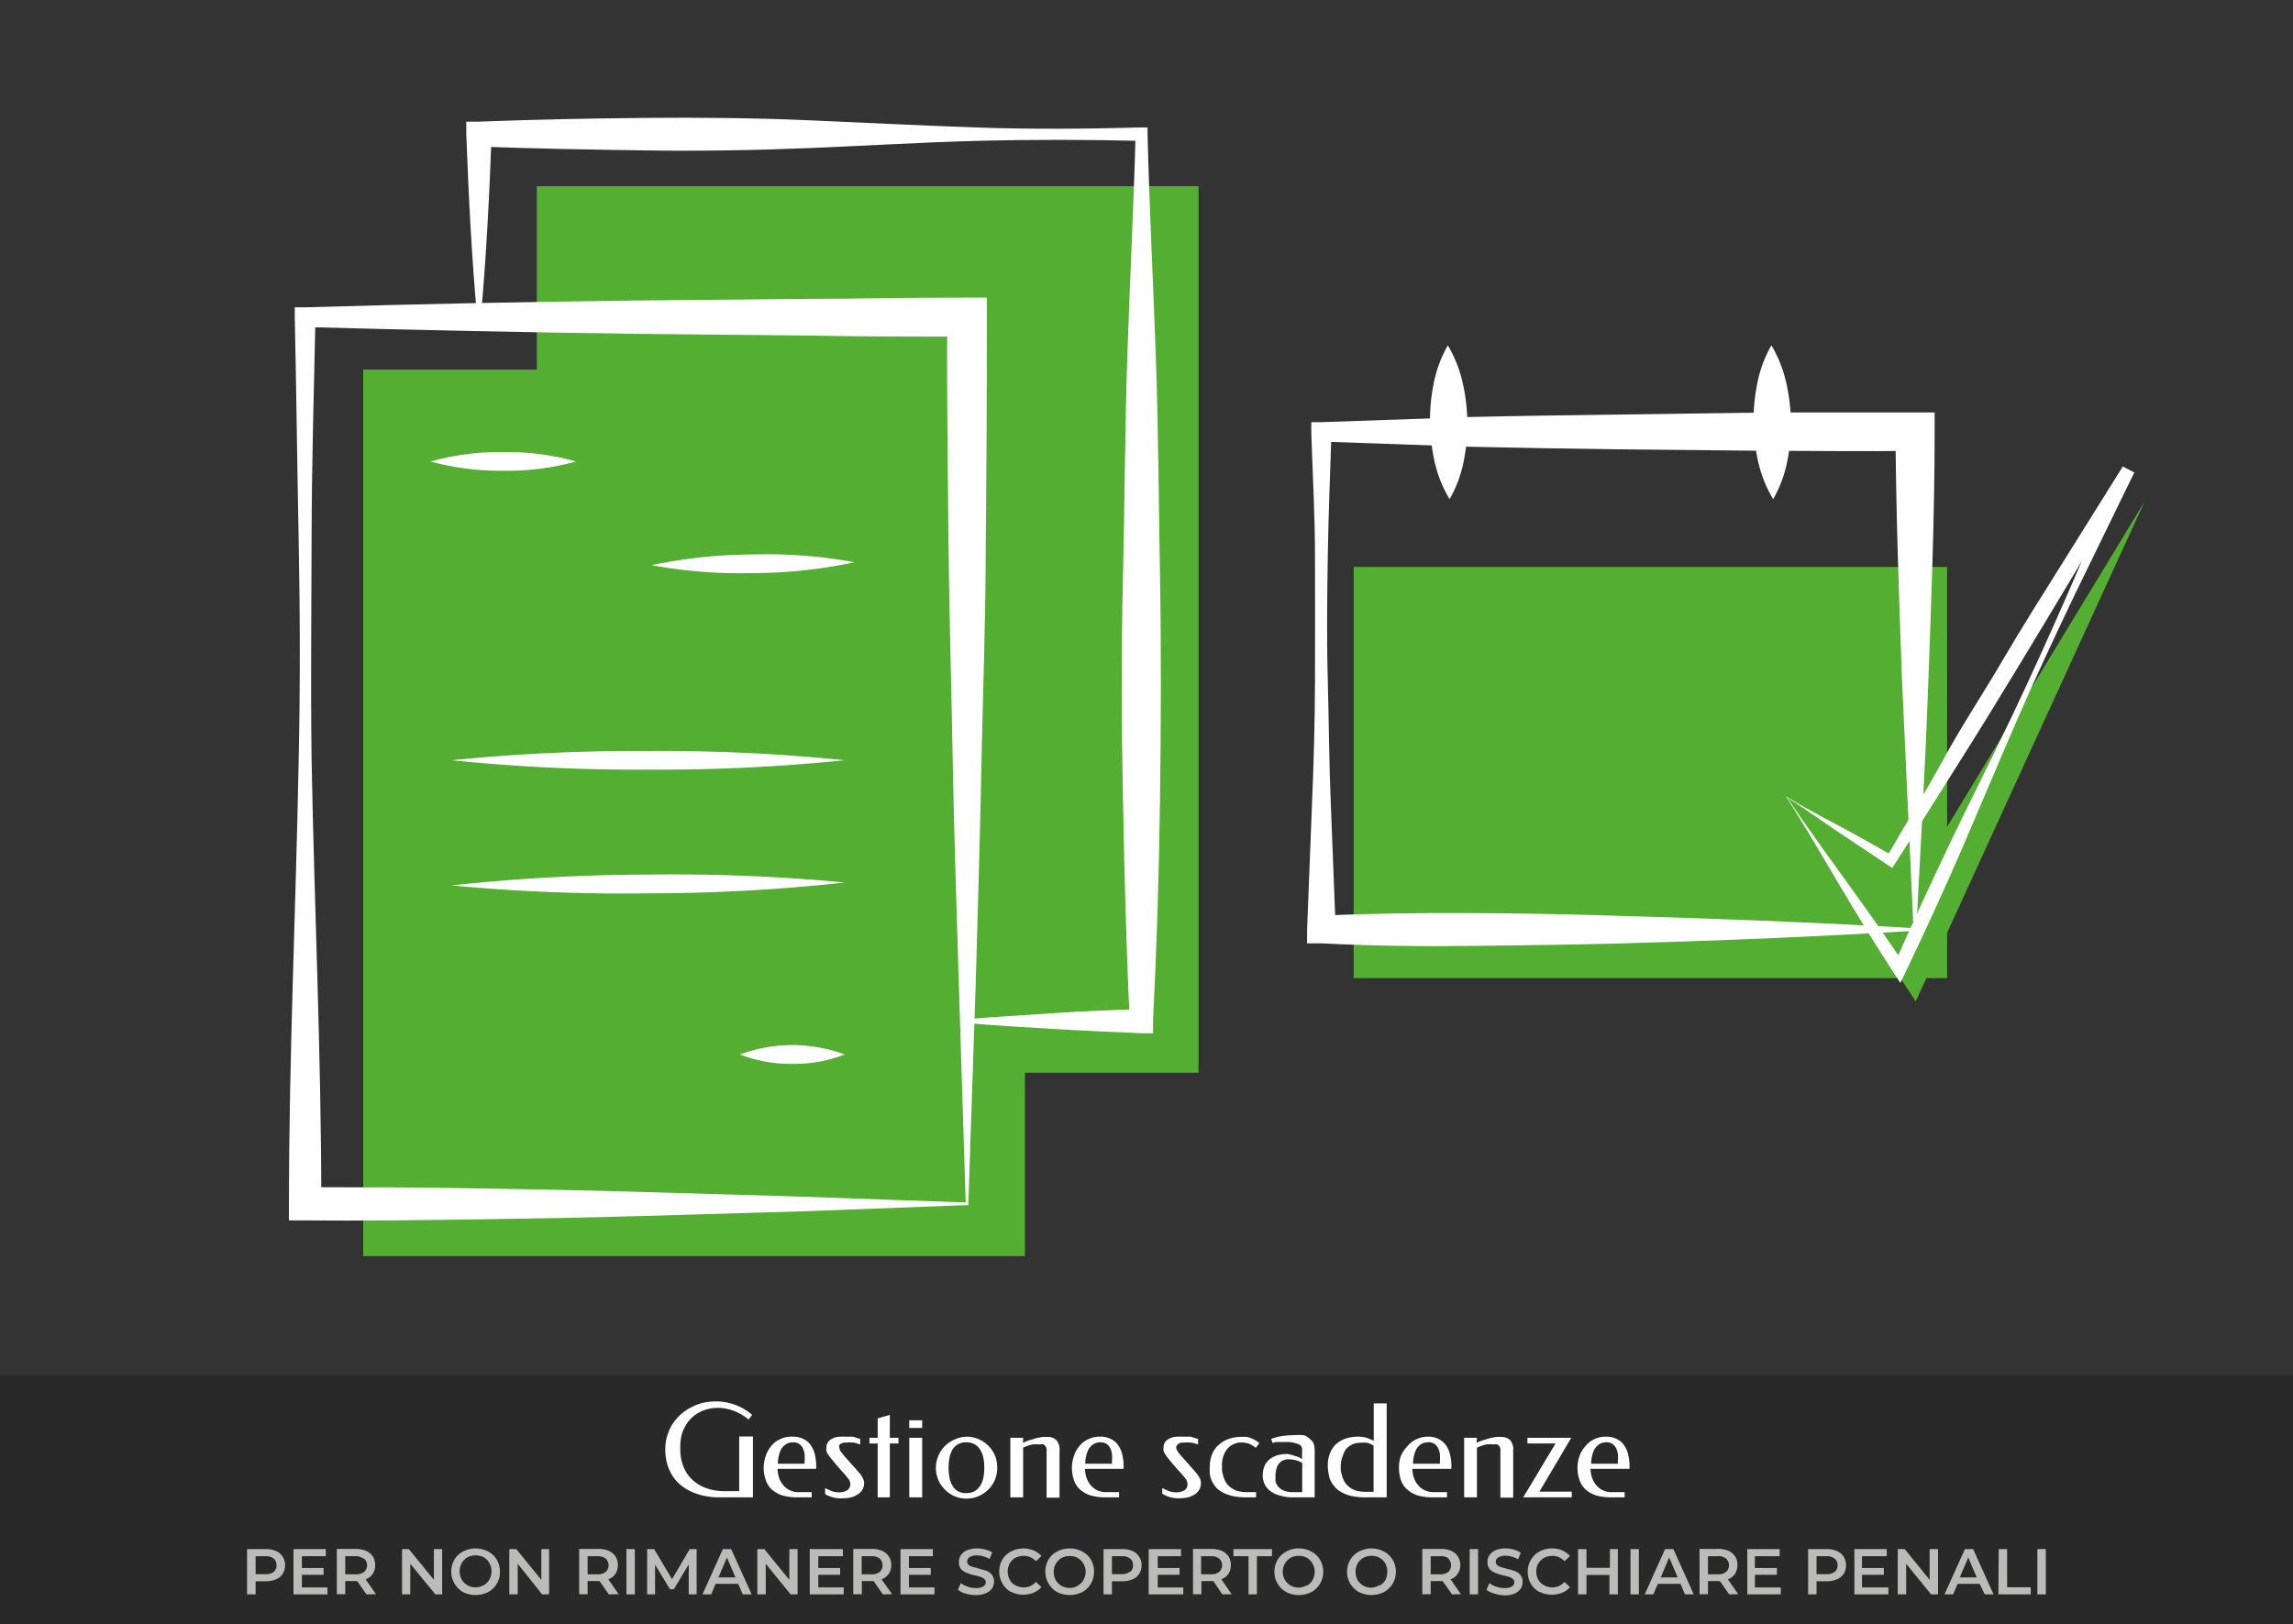 <svg xmlns="http://www.w3.org/2000/svg" viewBox="0 0 141.73 100.41"><rect x="0" y="0" width="141.73" height="100.41" fill="#333333" stroke="none"/><defs><style>.cls-1{fill:#53ae32;}.cls-2{opacity:0.2;}.cls-3{fill:#fff;}.cls-4{fill:#bbbbba;}</style></defs><g id="Livello_1" data-name="Livello 1"><rect class="cls-1" x="83.67" y="35.05" width="36.68" height="25.42"/><rect class="cls-2" y="85.04" width="141.73" height="15.37"/><path class="cls-3" d="M42.05,89.6a2.78,2.78,0,0,0,.19,1.06,2.24,2.24,0,0,0,.55.82,2.49,2.49,0,0,0,.88.53,3.49,3.49,0,0,0,1.16.18h.86V88.81h.85v3.76H44.48a4.27,4.27,0,0,1-.89-.08,3.48,3.48,0,0,1-.81-.25,2.74,2.74,0,0,1-.68-.41,2.36,2.36,0,0,1-.52-.57,2.69,2.69,0,0,1-.34-.75,3.28,3.28,0,0,1-.12-.91,3,3,0,0,1,.11-.8,3.33,3.33,0,0,1,.31-.72,3.41,3.41,0,0,1,.49-.59,2.79,2.79,0,0,1,.63-.45,3.19,3.19,0,0,1,.74-.3,3.77,3.77,0,0,1,.83-.1,3.48,3.48,0,0,1,1.26.23,3.4,3.4,0,0,1,1,.6l-.22.29a3.89,3.89,0,0,0-.39-.28,2.82,2.82,0,0,0-.46-.23,2.29,2.29,0,0,0-.51-.15,2.33,2.33,0,0,0-.53-.06,2.47,2.47,0,0,0-1,.2,2.22,2.22,0,0,0-.74.53,2.5,2.5,0,0,0-.47.81A3,3,0,0,0,42.05,89.6Z"/><path class="cls-3" d="M49,88.82a1.38,1.38,0,0,1,.67.15,1.07,1.07,0,0,1,.45.39,1.6,1.6,0,0,1,.25.58,3,3,0,0,1,.08.69v.18H48.06a2.06,2.06,0,0,0,.07.47,1.58,1.58,0,0,0,.23.47,1.2,1.2,0,0,0,1,.5h.81v.32h-.82a3.33,3.33,0,0,1-1-.12,1.79,1.79,0,0,1-.65-.37,1.35,1.35,0,0,1-.37-.58,2.28,2.28,0,0,1,0-1.49,1.82,1.82,0,0,1,.34-.61,1.41,1.41,0,0,1,.54-.42A1.58,1.58,0,0,1,49,88.82Zm0,.35a.76.76,0,0,0-.41.11,1,1,0,0,0-.29.29,1.47,1.47,0,0,0-.16.43,2,2,0,0,0-.06.49h1.65v-.16a2.12,2.12,0,0,0,0-.44,1.27,1.27,0,0,0-.11-.36.71.71,0,0,0-.22-.26A.66.66,0,0,0,49,89.17Z"/><path class="cls-3" d="M52.21,88.82h.29l.22,0,.22.07.23.07v.35a2.22,2.22,0,0,0-.39-.12,2.14,2.14,0,0,0-.48,0,.39.39,0,0,0-.14,0,.44.44,0,0,0-.15.05.32.32,0,0,0-.13.1.25.25,0,0,0,0,.15.51.51,0,0,0,.09.25,4.13,4.13,0,0,0,.29.36l.42.47.26.29.24.28a1.91,1.91,0,0,1,.16.27.54.54,0,0,1,.07.27.78.78,0,0,1-.12.44.86.86,0,0,1-.31.29,1.13,1.13,0,0,1-.42.17,2.5,2.5,0,0,1-.47.05A1.91,1.91,0,0,1,51,92.37L51,92l.39.18a1.26,1.26,0,0,0,.43.08,1,1,0,0,0,.55-.13.45.45,0,0,0,.19-.38.61.61,0,0,0-.15-.36,5.19,5.19,0,0,0-.35-.41l-.41-.47-.28-.34-.19-.25a1,1,0,0,1-.1-.21.78.78,0,0,1,0-.22.52.52,0,0,1,.1-.33.58.58,0,0,1,.25-.21,1,1,0,0,1,.37-.12A3.33,3.33,0,0,1,52.21,88.82Z"/><path class="cls-3" d="M55.54,89.24H55v3.33h-.75V89.24h-.51v-.35h.51v-1.2l.75-.22v1.42h.53Z"/><path class="cls-3" d="M57,88.28h-.8v-.47H57Zm0,4.29h-.8V88.89H57Z"/><path class="cls-3" d="M59.72,88.82a1.94,1.94,0,0,1,.76.15,2.11,2.11,0,0,1,.61.41,2,2,0,0,1,.41.61,2.05,2.05,0,0,1,0,1.49,2,2,0,0,1-.41.61,2.11,2.11,0,0,1-.61.41,1.94,1.94,0,0,1-.76.15A1.85,1.85,0,0,1,59,92.5a1.94,1.94,0,0,1-.6-.41,2,2,0,0,1-.41-.61A1.93,1.93,0,0,1,58,90a2,2,0,0,1,.41-.61A1.94,1.94,0,0,1,59,89,1.85,1.85,0,0,1,59.72,88.82Zm0,.35a1,1,0,0,0-.51.12,1,1,0,0,0-.34.33,1.73,1.73,0,0,0-.18.5,3.29,3.29,0,0,0,0,1.25,1.43,1.43,0,0,0,.19.49.87.87,0,0,0,.33.33,1,1,0,0,0,.51.12,1.05,1.05,0,0,0,.52-.12,1,1,0,0,0,.34-.33,1.44,1.44,0,0,0,.2-.49,3.29,3.29,0,0,0,0-1.25,1.5,1.5,0,0,0-.2-.5,1,1,0,0,0-.34-.33A1.05,1.05,0,0,0,59.71,89.17Z"/><path class="cls-3" d="M63.23,89.2a3.08,3.08,0,0,1,.46-.18l.4-.12.34-.06a1.51,1.51,0,0,1,.3,0,.73.73,0,0,1,.56.19.84.84,0,0,1,.2.62v2.94h-.8V89.75a1.09,1.09,0,0,0,0-.18.46.46,0,0,0-.07-.16.43.43,0,0,0-.12-.11.43.43,0,0,0-.21,0,2.91,2.91,0,0,0-.46,0,2.57,2.57,0,0,0-.59.2v3.07h-.79V88.89h.79Z"/><path class="cls-3" d="M68,88.82a1.38,1.38,0,0,1,.67.15,1.07,1.07,0,0,1,.45.39,1.6,1.6,0,0,1,.25.58,3,3,0,0,1,.08.69v.18H67.06a2.06,2.06,0,0,0,.07.47,1.58,1.58,0,0,0,.23.47,1.2,1.2,0,0,0,1,.5h.81v.32h-.82a3.33,3.33,0,0,1-.95-.12,1.79,1.79,0,0,1-.65-.37,1.35,1.35,0,0,1-.37-.58,2.28,2.28,0,0,1,0-1.49,1.82,1.82,0,0,1,.34-.61,1.41,1.41,0,0,1,.54-.42A1.58,1.58,0,0,1,68,88.82Zm0,.35a.76.76,0,0,0-.41.11,1,1,0,0,0-.29.29,1.47,1.47,0,0,0-.16.43,2,2,0,0,0-.06.49h1.65v-.16a2.12,2.12,0,0,0,0-.44,1.27,1.27,0,0,0-.11-.36.71.71,0,0,0-.22-.26A.66.66,0,0,0,68,89.17Z"/><path class="cls-3" d="M73.09,88.82h.28l.23,0,.21.07.24.07v.35a2.22,2.22,0,0,0-.39-.12,2.28,2.28,0,0,0-.48,0,.36.36,0,0,0-.14,0,.43.43,0,0,0-.16.05.29.29,0,0,0-.12.1.2.2,0,0,0-.06.15.45.45,0,0,0,.1.25,2.82,2.82,0,0,0,.29.36l.42.47a3.58,3.58,0,0,0,.26.29l.23.28a2,2,0,0,1,.17.27.66.66,0,0,1,.06.27.78.78,0,0,1-.12.44.83.83,0,0,1-.3.29,1.28,1.28,0,0,1-.42.17,2.61,2.61,0,0,1-.48.05,2.12,2.12,0,0,1-.59-.07,2.06,2.06,0,0,1-.48-.21l0-.35.39.18a1.32,1.32,0,0,0,.44.08,1,1,0,0,0,.55-.13.44.44,0,0,0,.18-.38.66.66,0,0,0-.14-.36c-.1-.12-.21-.26-.36-.41l-.41-.47-.28-.34a2.09,2.09,0,0,1-.18-.25,2.21,2.21,0,0,1-.11-.21.78.78,0,0,1,0-.22.58.58,0,0,1,.09-.33.64.64,0,0,1,.25-.21,1.07,1.07,0,0,1,.37-.12A3.48,3.48,0,0,1,73.09,88.82Z"/><path class="cls-3" d="M77.62,89.51a1.81,1.81,0,0,0-.41-.25,1.42,1.42,0,0,0-.48-.08,1.07,1.07,0,0,0-.51.12,1,1,0,0,0-.38.3,1.37,1.37,0,0,0-.23.45,1.61,1.61,0,0,0-.08.54c0,.09,0,.19,0,.3a2.33,2.33,0,0,0,.08.36,1.69,1.69,0,0,0,.15.37,1.19,1.19,0,0,0,.28.32,1.39,1.39,0,0,0,.42.23,2.13,2.13,0,0,0,.6.08h.58v.32h-.58a4,4,0,0,1-.82-.07,2.91,2.91,0,0,1-.61-.2A1.82,1.82,0,0,1,75.2,92a2.21,2.21,0,0,1-.28-.4,1.59,1.59,0,0,1-.14-.47,3,3,0,0,1,0-.52,1.91,1.91,0,0,1,.13-.68,1.59,1.59,0,0,1,.38-.57,2,2,0,0,1,.62-.39,2.56,2.56,0,0,1,.87-.14l.26,0a.92.92,0,0,1,.27.08,1.63,1.63,0,0,1,.53.31Z"/><path class="cls-3" d="M79.65,89.15l-.33,0-.25,0-.21,0-.2.06-.09-.25a3.18,3.18,0,0,1,.69-.18,5.29,5.29,0,0,1,.67-.05,4.27,4.27,0,0,1,.68,0A1.22,1.22,0,0,1,81,89a.48.48,0,0,1,.2.27,1.25,1.25,0,0,1,.06.42v2.88H80a2.88,2.88,0,0,1-.89-.11,1.82,1.82,0,0,1-.61-.29,1.18,1.18,0,0,1-.45-.93,1.5,1.5,0,0,1,.1-.58,1.08,1.08,0,0,1,.3-.42,1.38,1.38,0,0,1,.48-.26,2.11,2.11,0,0,1,.64-.09A1.9,1.9,0,0,1,80,90a1.68,1.68,0,0,1,.48.2v-.49a1.1,1.1,0,0,0,0-.18.33.33,0,0,0-.1-.17.63.63,0,0,0-.26-.12A1.78,1.78,0,0,0,79.65,89.15Zm.84,3.1V90.44a1.61,1.61,0,0,0-.39-.16,1.63,1.63,0,0,0-.45-.06.78.78,0,0,0-.35.07.69.69,0,0,0-.25.2.81.81,0,0,0-.15.31,1.25,1.25,0,0,0-.06.4,1,1,0,0,0,0,.16.93.93,0,0,0,0,.22.82.82,0,0,0,.1.24.76.76,0,0,0,.19.21,1,1,0,0,0,.32.16,1.58,1.58,0,0,0,.47.06Z"/><path class="cls-3" d="M84.41,92.57a4,4,0,0,1-.82-.07,2.42,2.42,0,0,1-.61-.21,1.67,1.67,0,0,1-.44-.32,2.21,2.21,0,0,1-.28-.4,1.59,1.59,0,0,1-.14-.47,2.73,2.73,0,0,1-.05-.5,2,2,0,0,1,.12-.71,1.52,1.52,0,0,1,.35-.57,1.79,1.79,0,0,1,.6-.37,2.43,2.43,0,0,1,.86-.13,1.92,1.92,0,0,1,.44.06,2.76,2.76,0,0,1,.47.2V86.76h.8v5.81Zm-1.54-2c0,.09,0,.19,0,.3a2.33,2.33,0,0,0,.08.36,1.69,1.69,0,0,0,.15.37,1.19,1.19,0,0,0,.28.32,1.39,1.39,0,0,0,.42.23,2.13,2.13,0,0,0,.6.08h.5V89.37a1.71,1.71,0,0,0-.39-.17,2,2,0,0,0-.45,0,1.07,1.07,0,0,0-.51.12,1,1,0,0,0-.38.31A1.53,1.53,0,0,0,83,90,1.7,1.7,0,0,0,82.87,90.59Z"/><path class="cls-3" d="M88.26,88.82a1.38,1.38,0,0,1,.67.15,1.2,1.2,0,0,1,.45.39,1.6,1.6,0,0,1,.25.58,3,3,0,0,1,.08.69v.18H87.3a1.62,1.62,0,0,0,.07.47,1.37,1.37,0,0,0,.23.47,1.2,1.2,0,0,0,.41.36,1.29,1.29,0,0,0,.62.14h.81v.32h-.82a3.33,3.33,0,0,1-1-.12,1.79,1.79,0,0,1-.65-.37,1.37,1.37,0,0,1-.38-.58,2.37,2.37,0,0,1-.12-.78,2.12,2.12,0,0,1,.12-.71A2,2,0,0,1,87,89.4a1.52,1.52,0,0,1,.55-.42A1.58,1.58,0,0,1,88.26,88.82Zm0,.35a.82.82,0,0,0-.42.11,1,1,0,0,0-.28.29,1.47,1.47,0,0,0-.16.43,2,2,0,0,0-.06.49H89v-.16a3.13,3.13,0,0,0,0-.44,1.27,1.27,0,0,0-.11-.36.71.71,0,0,0-.22-.26A.69.69,0,0,0,88.22,89.17Z"/><path class="cls-3" d="M91.27,89.2a3.08,3.08,0,0,1,.46-.18l.4-.12.34-.06a1.67,1.67,0,0,1,.31,0,.76.76,0,0,1,.56.19.84.84,0,0,1,.19.62v2.94h-.79V89.75a1.1,1.1,0,0,0,0-.18.44.44,0,0,0-.06-.16.69.69,0,0,0-.13-.11.42.42,0,0,0-.2,0,2.68,2.68,0,0,0-.46,0,2.48,2.48,0,0,0-.6.2v3.07h-.79V88.89h.79Z"/><path class="cls-3" d="M95.15,92.22h2v.35h-3l2-3.33H94.41v-.35h2.71Z"/><path class="cls-3" d="M99.27,88.82a1.38,1.38,0,0,1,.67.15,1.07,1.07,0,0,1,.45.39,1.6,1.6,0,0,1,.25.58,3,3,0,0,1,.08.69v.18H98.31a2.06,2.06,0,0,0,.07.47,1.58,1.58,0,0,0,.23.47,1.2,1.2,0,0,0,1,.5h.81v.32h-.82a3.33,3.33,0,0,1-.95-.12,1.79,1.79,0,0,1-.65-.37,1.35,1.35,0,0,1-.37-.58,2.28,2.28,0,0,1,0-1.49A1.82,1.82,0,0,1,98,89.4a1.41,1.41,0,0,1,.54-.42A1.58,1.58,0,0,1,99.27,88.82Zm0,.35a.76.76,0,0,0-.41.11,1,1,0,0,0-.29.29,1.47,1.47,0,0,0-.16.43,2,2,0,0,0-.06.49H100v-.16a2.12,2.12,0,0,0,0-.44,1.27,1.27,0,0,0-.11-.36.71.71,0,0,0-.22-.26A.66.66,0,0,0,99.23,89.17Z"/><path class="cls-4" d="M17.06,95.89a.89.89,0,0,1,.41.35.92.92,0,0,1,.15.53.94.94,0,0,1-.15.53.87.87,0,0,1-.41.34,1.54,1.54,0,0,1-.63.12H15.8v.81h-.53v-2.8h1.16A1.54,1.54,0,0,1,17.06,95.89Zm-.14,1.29a.49.49,0,0,0,.17-.41.48.48,0,0,0-.17-.41.79.79,0,0,0-.52-.15h-.6v1.11h.6A.79.79,0,0,0,16.92,97.18Z"/><path class="cls-4" d="M20.24,98.14v.43h-2.1v-2.8h2v.44H18.66v.73H20v.42H18.66v.78Z"/><path class="cls-4" d="M22.65,98.57l-.57-.82h-.74v.81h-.52v-2.8H22a1.54,1.54,0,0,1,.63.12,1,1,0,0,1,.42.35,1,1,0,0,1,.14.53,1,1,0,0,1-.15.54.89.89,0,0,1-.44.34l.64.92Zm-.19-2.21a.78.78,0,0,0-.51-.15h-.61v1.12H22a.78.78,0,0,0,.51-.15.56.56,0,0,0,0-.82Z"/><path class="cls-4" d="M27.33,95.77v2.8h-.42l-1.55-1.89v1.89h-.51v-2.8h.42l1.55,1.9v-1.9Z"/><path class="cls-4" d="M28.62,98.43a1.48,1.48,0,0,1-.54-2,1.33,1.33,0,0,1,.54-.51,1.68,1.68,0,0,1,1.55,0,1.33,1.33,0,0,1,.54.51,1.43,1.43,0,0,1,.19.74,1.39,1.39,0,0,1-.73,1.26,1.76,1.76,0,0,1-1.55,0ZM29.9,98a.84.84,0,0,0,.35-.35,1,1,0,0,0,.13-.51,1,1,0,0,0-.13-.5.93.93,0,0,0-.35-.36,1.07,1.07,0,0,0-.51-.12,1.06,1.06,0,0,0-.5.12.93.93,0,0,0-.35.36,1,1,0,0,0-.13.5,1,1,0,0,0,.13.51.84.84,0,0,0,.35.35,1,1,0,0,0,1,0Z"/><path class="cls-4" d="M33.94,95.77v2.8h-.43L32,96.68v1.89h-.52v-2.8h.43l1.55,1.9v-1.9Z"/><path class="cls-4" d="M37.63,98.57l-.57-.82h-.74v.81H35.8v-2.8H37a1.54,1.54,0,0,1,.63.12,1,1,0,0,1,.42.35,1,1,0,0,1,.14.53,1,1,0,0,1-.15.54.94.94,0,0,1-.44.34l.64.92Zm-.19-2.21a.78.78,0,0,0-.51-.15h-.61v1.12h.61a.78.78,0,0,0,.51-.15.56.56,0,0,0,0-.82Z"/><path class="cls-4" d="M38.72,95.77h.52v2.8h-.52Z"/><path class="cls-4" d="M42.57,98.57V96.72l-.92,1.53h-.24l-.92-1.51v1.83H40v-2.8h.43l1.11,1.86,1.09-1.86h.43v2.8Z"/><path class="cls-4" d="M45.63,97.92h-1.4l-.27.65h-.54l1.26-2.8h.51l1.27,2.8h-.55Zm-.17-.4-.53-1.23-.52,1.23Z"/><path class="cls-4" d="M49.3,95.77v2.8h-.43l-1.54-1.89v1.89h-.52v-2.8h.43l1.55,1.9v-1.9Z"/><path class="cls-4" d="M52.15,98.14v.43h-2.1v-2.8H52.1v.44H50.58v.73h1.35v.42H50.58v.78Z"/><path class="cls-4" d="M54.57,98.57,54,97.75h-.73v.81h-.53v-2.8h1.16a1.54,1.54,0,0,1,.63.12.89.89,0,0,1,.41.35.92.92,0,0,1,.15.53.91.91,0,0,1-.6.88l.65.92Zm-.19-2.21a.79.79,0,0,0-.52-.15h-.6v1.12h.6a.79.79,0,0,0,.52-.15.58.58,0,0,0,0-.82Z"/><path class="cls-4" d="M57.76,98.14v.43h-2.1v-2.8h2v.44H56.18v.73h1.35v.42H56.18v.78Z"/><path class="cls-4" d="M59.68,98.52a1.22,1.22,0,0,1-.47-.24l.18-.41a1.19,1.19,0,0,0,.42.22,1.43,1.43,0,0,0,.5.09.86.86,0,0,0,.47-.1.3.3,0,0,0,.15-.26.25.25,0,0,0-.09-.2.61.61,0,0,0-.21-.12,2.86,2.86,0,0,0-.36-.1,2.71,2.71,0,0,1-.52-.16.89.89,0,0,1-.34-.23.63.63,0,0,1-.14-.44.74.74,0,0,1,.12-.42.91.91,0,0,1,.38-.31,1.64,1.64,0,0,1,.62-.11,1.79,1.79,0,0,1,.51.07,1.39,1.39,0,0,1,.43.18l-.17.4a1.8,1.8,0,0,0-.38-.16,1.43,1.43,0,0,0-.39-.06.8.8,0,0,0-.46.11.32.32,0,0,0-.15.27.25.25,0,0,0,.09.2.57.57,0,0,0,.22.12l.36.1.51.15a.81.81,0,0,1,.34.24.65.65,0,0,1,.14.43.76.76,0,0,1-.12.42.85.85,0,0,1-.39.3,1.46,1.46,0,0,1-.62.11A2.18,2.18,0,0,1,59.68,98.52Z"/><path class="cls-4" d="M62.49,98.43a1.48,1.48,0,0,1-.54-2,1.33,1.33,0,0,1,.54-.51,1.66,1.66,0,0,1,1.39-.07,1.42,1.42,0,0,1,.49.35l-.34.32a1,1,0,0,0-.75-.33,1.14,1.14,0,0,0-.52.12.91.91,0,0,0-.35.35,1.07,1.07,0,0,0,0,1,.84.84,0,0,0,.35.35,1.14,1.14,0,0,0,.52.13,1,1,0,0,0,.75-.34l.34.32a1.3,1.3,0,0,1-.49.35,1.7,1.7,0,0,1-1.39-.06Z"/><path class="cls-4" d="M65.34,98.43a1.48,1.48,0,0,1-.54-2,1.33,1.33,0,0,1,.54-.51,1.68,1.68,0,0,1,1.55,0,1.33,1.33,0,0,1,.54.51,1.43,1.43,0,0,1,.19.74,1.39,1.39,0,0,1-.73,1.26,1.76,1.76,0,0,1-1.55,0Zm1.28-.4a.91.91,0,0,0,.35-.35,1,1,0,0,0,0-1,1,1,0,0,0-.35-.36,1.07,1.07,0,0,0-.51-.12,1.06,1.06,0,0,0-.5.12.93.93,0,0,0-.35.36,1,1,0,0,0-.13.5,1,1,0,0,0,.13.51.84.84,0,0,0,.35.35,1,1,0,0,0,1,0Z"/><path class="cls-4" d="M70,95.89a.89.89,0,0,1,.41.35.92.92,0,0,1,.15.53.94.94,0,0,1-.15.53.87.87,0,0,1-.41.34,1.54,1.54,0,0,1-.63.12h-.64v.81h-.52v-2.8h1.16A1.54,1.54,0,0,1,70,95.89Zm-.14,1.29a.49.49,0,0,0,.17-.41.48.48,0,0,0-.17-.41.79.79,0,0,0-.52-.15h-.61v1.11h.61A.79.79,0,0,0,69.82,97.18Z"/><path class="cls-4" d="M73.14,98.14v.43H71v-2.8h2v.44H71.56v.73h1.35v.42H71.56v.78Z"/><path class="cls-4" d="M75.55,98.57,75,97.75h-.74v.81h-.52v-2.8h1.15a1.54,1.54,0,0,1,.63.12,1,1,0,0,1,.42.35,1,1,0,0,1,.14.53,1,1,0,0,1-.15.54.94.94,0,0,1-.44.34l.64.92Zm-.19-2.21a.78.78,0,0,0-.51-.15h-.61v1.12h.61a.78.78,0,0,0,.51-.15.56.56,0,0,0,0-.82Z"/><path class="cls-4" d="M77.17,96.21h-.93v-.44h2.38v.44h-.93v2.36h-.52Z"/><path class="cls-4" d="M79.51,98.43a1.42,1.42,0,0,1-.54-.52,1.47,1.47,0,0,1,0-1.48,1.33,1.33,0,0,1,.54-.51,1.52,1.52,0,0,1,.77-.19,1.54,1.54,0,0,1,.77.19,1.33,1.33,0,0,1,.54.51,1.44,1.44,0,0,1,.2.74,1.42,1.42,0,0,1-.74,1.26,1.65,1.65,0,0,1-.77.18A1.62,1.62,0,0,1,79.51,98.43Zm1.27-.4a.84.84,0,0,0,.35-.35,1,1,0,0,0,.13-.51,1,1,0,0,0-.13-.5.93.93,0,0,0-.35-.36,1,1,0,0,0-.5-.12,1.07,1.07,0,0,0-.51.12,1,1,0,0,0-.35.36,1,1,0,0,0,0,1,.91.91,0,0,0,.35.35,1.07,1.07,0,0,0,.51.13A1,1,0,0,0,80.78,98Z"/><path class="cls-4" d="M84,98.43a1.42,1.42,0,0,1-.54-.52,1.47,1.47,0,0,1,0-1.48,1.33,1.33,0,0,1,.54-.51,1.66,1.66,0,0,1,1.54,0,1.33,1.33,0,0,1,.54.51,1.44,1.44,0,0,1,.2.74,1.42,1.42,0,0,1-.74,1.26,1.74,1.74,0,0,1-1.54,0Zm1.27-.4a.93.93,0,0,0,.36-.35,1.07,1.07,0,0,0,.12-.51,1.06,1.06,0,0,0-.12-.5.94.94,0,0,0-.86-.48,1,1,0,0,0-.5.12,1,1,0,0,0-.36.36,1.06,1.06,0,0,0-.12.5,1.07,1.07,0,0,0,.12.51.93.93,0,0,0,.36.35,1,1,0,0,0,.5.13A1,1,0,0,0,85.25,98Z"/><path class="cls-4" d="M89.75,98.57l-.58-.82h-.74v.81h-.52v-2.8h1.16a1.54,1.54,0,0,1,.63.12.89.89,0,0,1,.41.35.92.92,0,0,1,.15.53.91.91,0,0,1-.6.88l.64.92Zm-.19-2.21a.79.79,0,0,0-.52-.15h-.61v1.12H89a.79.79,0,0,0,.52-.15.58.58,0,0,0,0-.82Z"/><path class="cls-4" d="M90.84,95.77h.52v2.8h-.52Z"/><path class="cls-4" d="M92.36,98.52a1.2,1.2,0,0,1-.48-.24l.18-.41a1.19,1.19,0,0,0,.42.22,1.47,1.47,0,0,0,.5.09.86.86,0,0,0,.47-.1.3.3,0,0,0,.15-.26.28.28,0,0,0-.08-.2.66.66,0,0,0-.22-.12,2.86,2.86,0,0,0-.36-.1,2.71,2.71,0,0,1-.52-.16.89.89,0,0,1-.34-.23.63.63,0,0,1-.14-.44.74.74,0,0,1,.12-.42.91.91,0,0,1,.38-.31,1.65,1.65,0,0,1,.63-.11,1.73,1.73,0,0,1,.5.07A1.39,1.39,0,0,1,94,96l-.17.4a1.8,1.8,0,0,0-.38-.16,1.32,1.32,0,0,0-.39-.06.82.82,0,0,0-.46.11.32.32,0,0,0-.15.27.25.25,0,0,0,.09.2.66.66,0,0,0,.22.12l.36.1a4.13,4.13,0,0,1,.51.15.81.81,0,0,1,.34.24.6.6,0,0,1,.14.43.76.76,0,0,1-.12.42.83.83,0,0,1-.38.3,1.51,1.51,0,0,1-.63.11A2.16,2.16,0,0,1,92.36,98.52Z"/><path class="cls-4" d="M95.16,98.43a1.39,1.39,0,0,1-.73-1.26,1.35,1.35,0,0,1,.2-.74,1.3,1.3,0,0,1,.53-.51,1.54,1.54,0,0,1,.77-.19,1.61,1.61,0,0,1,.63.12,1.3,1.3,0,0,1,.48.35l-.34.32a1,1,0,0,0-.75-.33,1.07,1.07,0,0,0-.51.12,1,1,0,0,0-.36.35,1.07,1.07,0,0,0,0,1,.93.93,0,0,0,.36.35,1.07,1.07,0,0,0,.51.13,1,1,0,0,0,.75-.34l.34.32a1.16,1.16,0,0,1-.49.35,1.7,1.7,0,0,1-1.39-.06Z"/><path class="cls-4" d="M100,95.77v2.8h-.52v-1.2H98.06v1.2h-.52v-2.8h.52v1.16h1.45V95.77Z"/><path class="cls-4" d="M100.78,95.77h.52v2.8h-.52Z"/><path class="cls-4" d="M103.87,97.92h-1.4l-.28.65h-.53l1.26-2.8h.51l1.26,2.8h-.54Zm-.17-.4-.53-1.23-.52,1.23Z"/><path class="cls-4" d="M106.88,98.57l-.57-.82h-.74v.81h-.52v-2.8h1.15a1.59,1.59,0,0,1,.64.12.94.94,0,0,1,.41.35.91.91,0,0,1,.14.53,1,1,0,0,1-.15.54.89.89,0,0,1-.44.34l.64.92Zm-.19-2.21a.76.76,0,0,0-.51-.15h-.61v1.12h.61a.76.76,0,0,0,.51-.15.56.56,0,0,0,0-.82Z"/><path class="cls-4" d="M110.07,98.14v.43H108v-2.8h2v.44h-1.53v.73h1.36v.42h-1.36v.78Z"/><path class="cls-4" d="M113.54,95.89a1,1,0,0,1,.42.35,1,1,0,0,1,.14.53,1,1,0,0,1-.14.53,1,1,0,0,1-.42.34,1.54,1.54,0,0,1-.63.12h-.63v.81h-.52v-2.8h1.15A1.54,1.54,0,0,1,113.54,95.89Zm-.14,1.29a.5.5,0,0,0,.18-.41.48.48,0,0,0-.18-.41.79.79,0,0,0-.52-.15h-.6v1.11h.6A.79.79,0,0,0,113.4,97.18Z"/><path class="cls-4" d="M116.72,98.14v.43h-2.1v-2.8h2v.44h-1.53v.73h1.35v.42h-1.35v.78Z"/><path class="cls-4" d="M119.79,95.77v2.8h-.43l-1.54-1.89v1.89h-.52v-2.8h.43l1.54,1.9v-1.9Z"/><path class="cls-4" d="M122.36,97.92H121l-.28.65h-.53l1.26-2.8h.51l1.26,2.8h-.54Zm-.18-.4-.52-1.23-.53,1.23Z"/><path class="cls-4" d="M123.54,95.77h.52v2.36h1.46v.44h-2Z"/><path class="cls-4" d="M125.93,95.77h.52v2.8h-.52Z"/><rect class="cls-1" x="22.45" y="22.85" width="40.9" height="54.81"/><rect class="cls-1" x="33.18" y="11.51" width="40.9" height="54.81"/><path class="cls-3" d="M29.49,19.61c-.34-3.78-.53-7.56-.67-11.34l0-.75.81,0c3.41-.13,6.82-.2,10.23-.23s6.81,0,10.22.15,6.82.32,10.23.44,6.81.09,10.22,0h.4v.41c.11,4.57.35,9.14.51,13.7s.18,9.14.26,13.71.06,9.13,0,13.7-.2,9.14-.43,13.7l0,.78-.7,0c-1.79-.08-3.57-.15-5.36-.26s-3.58-.21-5.37-.36V63c1.79-.15,3.58-.24,5.37-.37s3.57-.17,5.36-.26l-.74.74c-.22-4.56-.33-9.13-.42-13.7s-.11-9.13,0-13.7.12-9.14.27-13.71.39-9.13.51-13.7l.4.41c-3.41-.08-6.81-.09-10.22,0s-6.82.3-10.23.44-6.81.2-10.22.15S33,9.19,29.6,9.06l.79-.79c-.14,3.78-.33,7.56-.67,11.34Z"/><path class="cls-3" d="M59.85,74.5l-10,.38-10.22.3c-3.43.1-6.89.16-10.36.21s-6.94.09-10.41.06h-1v-1c0-9.14.43-18.27.6-27.41.1-4.57.09-9.13,0-13.7s-.14-9.14-.24-13.7V19h.64q10.23-.3,20.45-.42l10.23-.1c3.41,0,6.81-.09,10.22-.08H61v1.23q0,7-.07,13.92c0,4.64-.18,9.25-.27,13.85s-.23,9.17-.36,13.69Zm-.16-.16-.44-14c-.14-4.61-.29-9.19-.37-13.72s-.22-9.06-.26-13.55-.1-9-.08-13.48l1.23,1.22c-3.41,0-6.81,0-10.22-.07l-10.23-.1q-10.23-.14-20.45-.42l.63-.63c-.1,4.56-.23,9.13-.24,13.7s-.06,9.13,0,13.7c.17,9.14.6,18.27.6,27.41l-1-1c3.35,0,6.69,0,10,.06s6.71.11,10.1.21l10.22.3Z"/><path class="cls-3" d="M40.27,34.94a30.89,30.89,0,0,1,6.26-.66,29.65,29.65,0,0,1,6.29.48,30.38,30.38,0,0,1-6.27.67A30.29,30.29,0,0,1,40.27,34.94Z"/><path class="cls-3" d="M27.91,47a114.89,114.89,0,0,1,12.15-.57A112.29,112.29,0,0,1,52.21,47a112.3,112.3,0,0,1-12.15.58A112.3,112.3,0,0,1,27.91,47Z"/><path class="cls-3" d="M27.91,54.74a115,115,0,0,1,12.15-.67,112.19,112.19,0,0,1,12.15.49,112.1,112.1,0,0,1-12.14.67A112.48,112.48,0,0,1,27.91,54.74Z"/><path class="cls-3" d="M45.73,65.19a9.34,9.34,0,0,1,6.48,0,8.42,8.42,0,0,1-3.24.58A8.61,8.61,0,0,1,45.73,65.19Z"/><path class="cls-3" d="M26.61,28.53a15.81,15.81,0,0,1,4.5-.58,15.81,15.81,0,0,1,4.5.58,15.79,15.79,0,0,1-4.5.57A16.16,16.16,0,0,1,26.61,28.53Z"/><polygon class="cls-1" points="111.42 51.26 118.41 61.91 132.55 31.02 117.87 55.2 111.42 51.26"/><path class="cls-3" d="M110.46,49.3c1.24,1.85,2.53,3.62,3.75,5.31s2.4,3.36,3.54,5.07l-.72.06c1.14-2.6,2.33-5.17,3.55-7.72s2.51-5.08,3.73-7.64,2.38-5.13,3.52-7.73l3.36-7.8.71.37-3.6,6.1c-1.2,2-2.4,4-3.65,6.06s-2.44,4-3.71,6-2.5,4-3.8,6l-.18.28-.26-.17c-1-.67-2-1.33-3-2S111.56,50,110.46,49.3Zm-.07-.07c1,.62,2.1,1.2,3.23,1.8s2.28,1.25,3.42,1.9l-.45.1C117.75,51,119,49,120.14,46.91s2.42-4,3.63-6.07,2.44-4,3.69-6l3.75-6,.71.37-3.72,7.64c-1.22,2.56-2.42,5.12-3.55,7.72s-2.22,5.21-3.34,7.81-2.31,5.17-3.53,7.73l-.32.66-.4-.61c-1.19-1.83-2.35-3.72-3.44-5.57S111.47,50.93,110.39,49.23Z"/><path class="cls-3" d="M118.44,57.54c-5.79.35-11.89.61-18.07.78-3.09.09-6.21.12-9.33.16s-6.26,0-9.37-.16l-.88,0,0-.82.3-7.69c.11-2.57.18-5.14.19-7.7s0-5.13,0-7.7-.15-5.13-.23-7.7v-.61l.64,0,9.17-.32c3.06-.07,6.12-.11,9.17-.15l9.17-.13c3.06,0,6.12,0,9.17,0l1.21,0v1.18c0,5.28-.21,10.55-.4,15.73S118.7,52.65,118.44,57.54Zm-.17-.16-.72-15.64c-.18-5.09-.36-10.08-.39-15.07l1.19,1.2c-3,.05-6.11,0-9.17,0L100,27.78q-4.58-.06-9.17-.16l-9.17-.32.64-.63c-.08,2.57-.19,5.13-.23,7.7s-.07,5.13,0,7.7.08,5.13.19,7.7l.3,7.69-.86-.85c3-.14,6-.17,9-.16s6,.06,9,.16C105.71,56.78,111.84,57,118.27,57.38Z"/><path class="cls-3" d="M89.49,21.35a8,8,0,0,1,.93,2.37,12,12,0,0,1,.28,2.37,11.28,11.28,0,0,1-.22,2.38,7.73,7.73,0,0,1-.88,2.39,7.81,7.81,0,0,1-.94-2.37,12,12,0,0,1-.27-2.37,11.28,11.28,0,0,1,.22-2.38A7.73,7.73,0,0,1,89.49,21.35Z"/><path class="cls-3" d="M109.49,21.35a8,8,0,0,1,.93,2.37,12,12,0,0,1,.28,2.37,11.28,11.28,0,0,1-.22,2.38,7.73,7.73,0,0,1-.88,2.39,7.81,7.81,0,0,1-.94-2.37,12,12,0,0,1-.27-2.37,11.28,11.28,0,0,1,.22-2.38A7.73,7.73,0,0,1,109.49,21.35Z"/></g></svg>